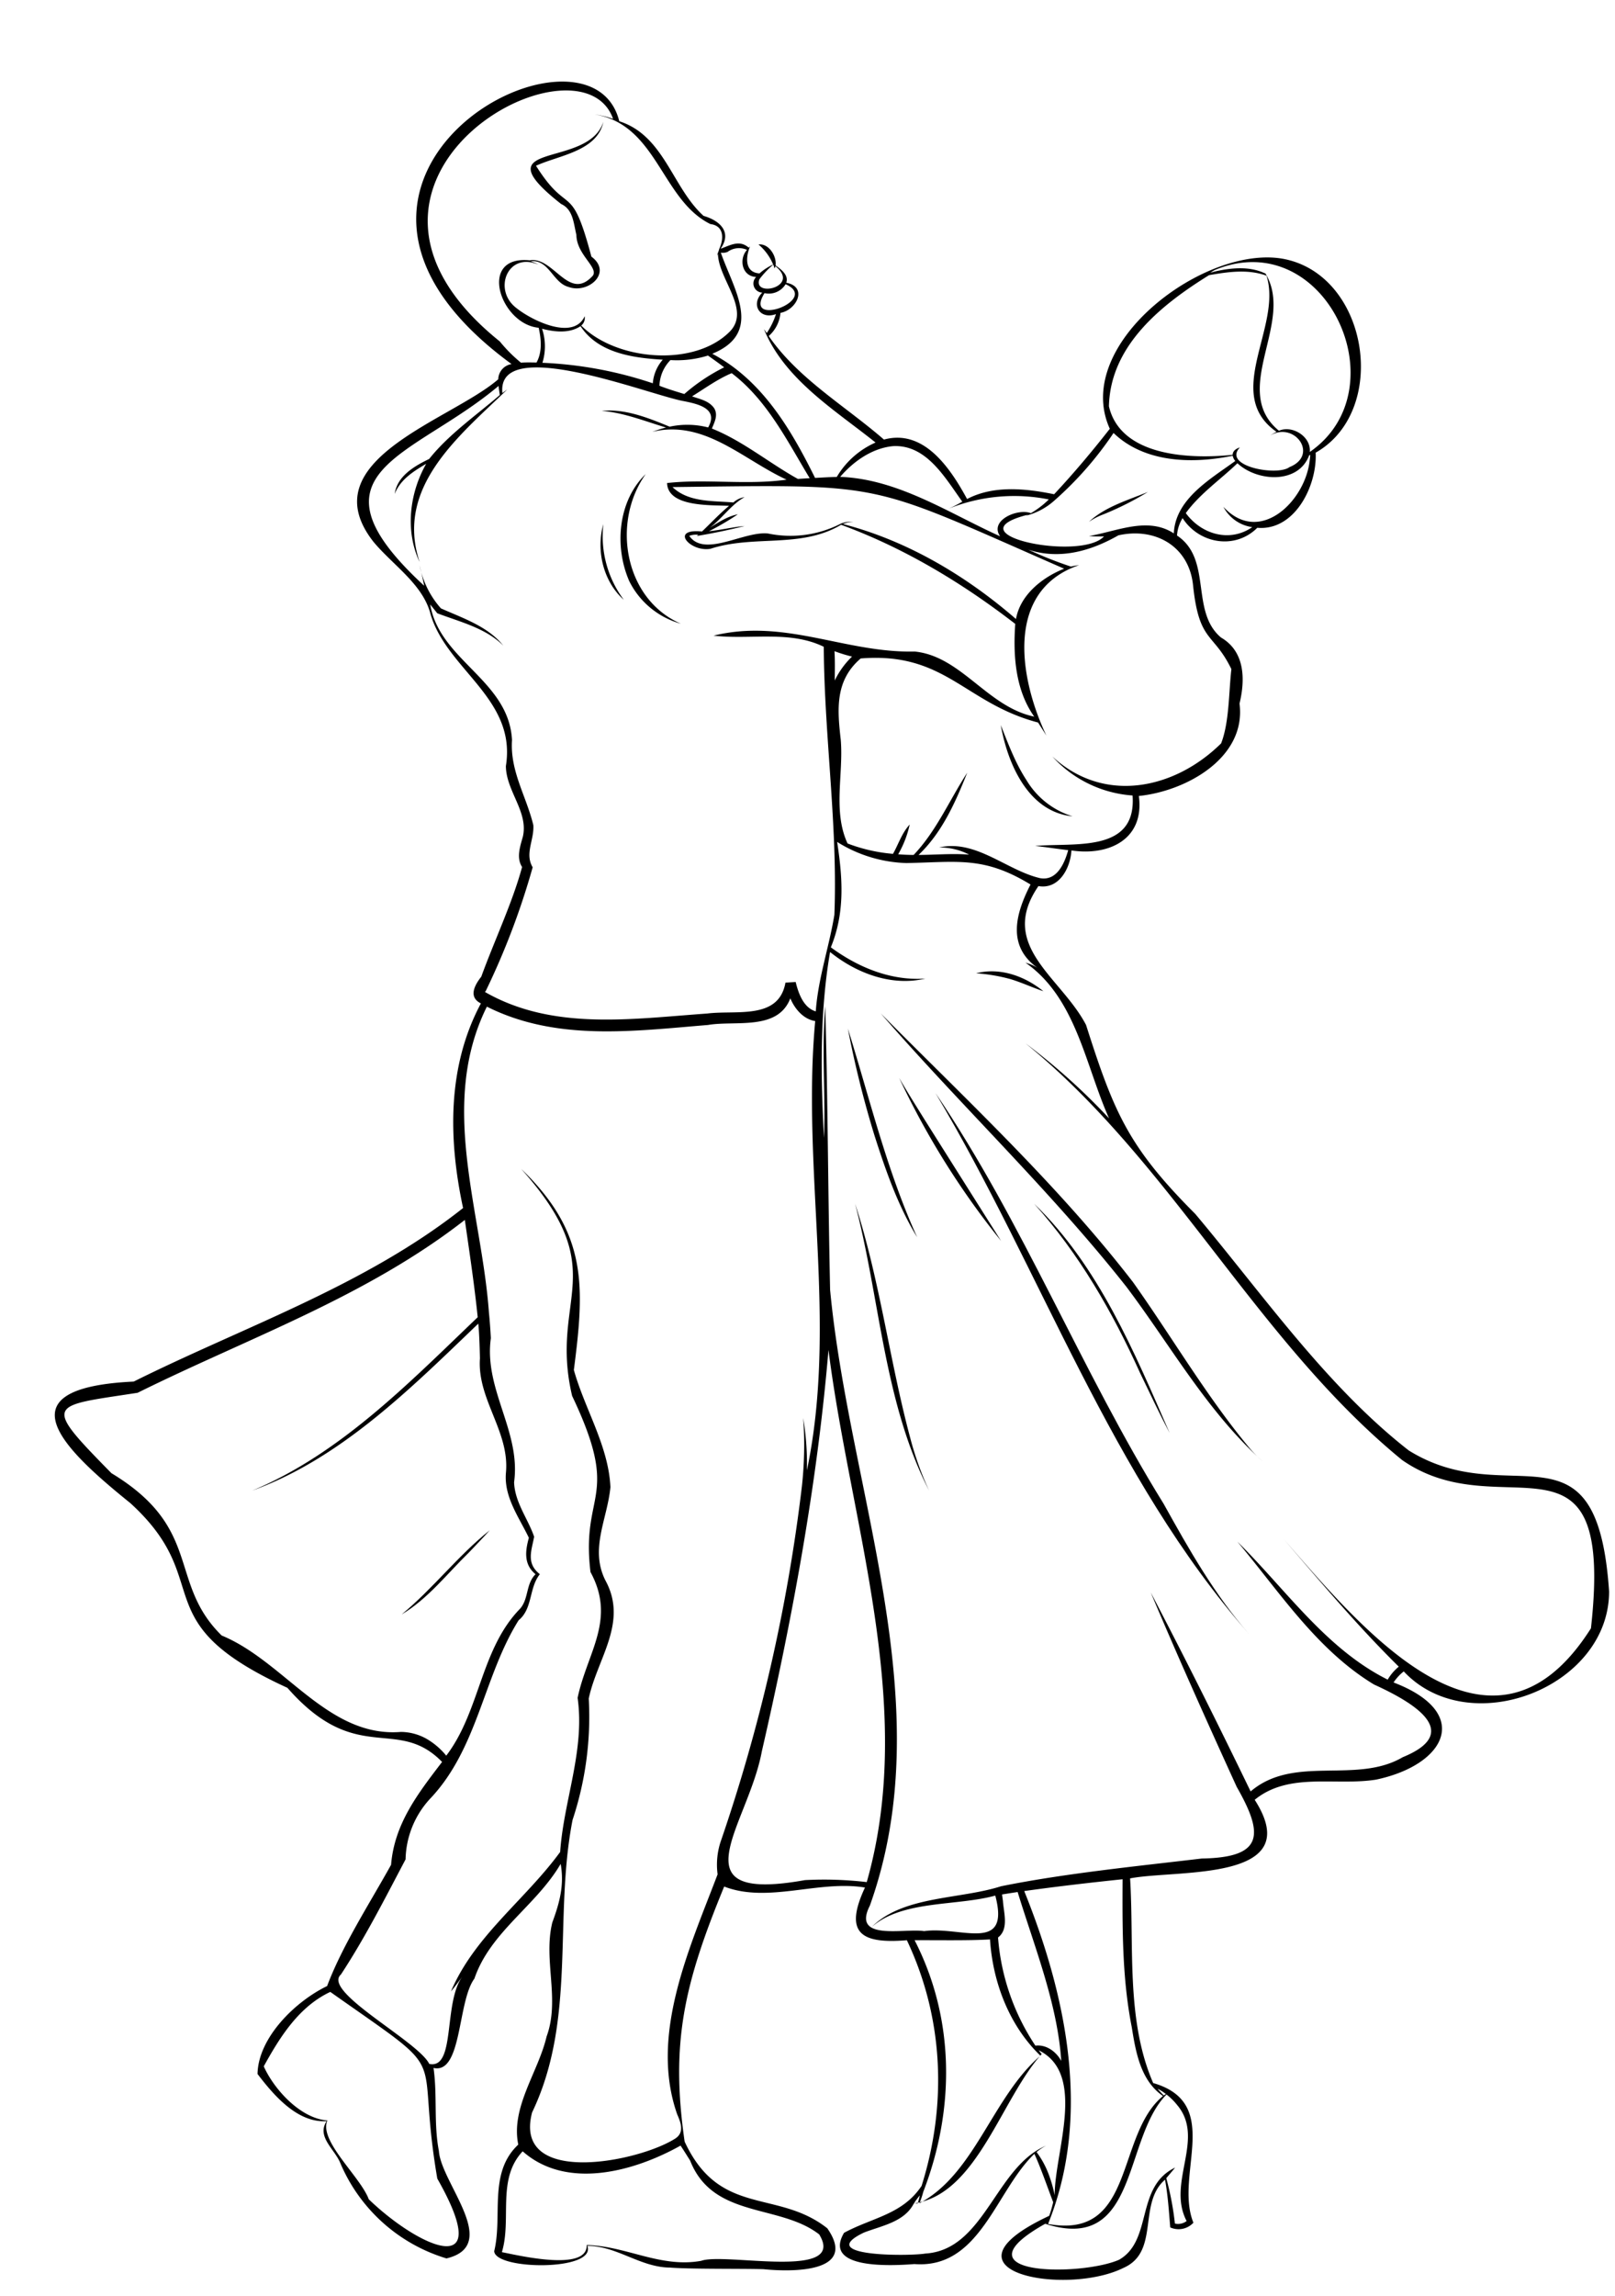 <?xml version="1.0" encoding="UTF-8"?>
<!DOCTYPE svg PUBLIC '-//W3C//DTD SVG 1.0//EN'
          'http://www.w3.org/TR/2001/REC-SVG-20010904/DTD/svg10.dtd'>
<svg height="515.1" preserveAspectRatio="xMidYMid meet" version="1.0" viewBox="-12.3 -18.3 362.5 515.1" width="362.5" xmlns="http://www.w3.org/2000/svg" xmlns:xlink="http://www.w3.org/1999/xlink" zoomAndPan="magnify"
><g id="change1_1"
  ><path d="M235.4,97.071a68.191,68.191,0,0,0,9.975-5.026c-4.527,1.864-9.637,3.334-13.25,6.709A14.912,14.912,0,0,1,235.4,97.071Z"
  /></g
  ><g id="change1_2"
  ><path d="M218.092,156.688c-2.479-3.8-4.076-8.1-5.757-12.328,1.536,8.676,6.173,19.478,16.109,20.459A18.324,18.324,0,0,1,218.092,156.688Z"
  /></g
  ><g id="change1_3"
  ><path d="M214.5,201.333c2.508.758,4.886,1.869,7.393,2.721-4.169-3.394-9.748-5.413-15.094-4.02A39.363,39.363,0,0,1,214.5,201.333Z"
  /></g
  ><g id="change1_4"
  ><path d="M348.876,338.712c-2.716-40.116-22.142-17.47-44.962-31.64-18.539-14.454-32.835-35.124-47.933-53.07-14.947-14.962-18.208-22.616-24.506-42.38-5.649-10.813-19.917-17.743-10.686-31.155,4.661.81,7.181-4.093,7.4-7.993,8.5,1.268,16.442-2.541,15.133-12.22,10.561-1.065,24.174-8.537,22.6-20.735,1.3-5.371,1.254-11.667-4.174-14.818-6.959-5.914-1.852-17.539-9.859-22.873a8.452,8.452,0,0,1,1.252-3.9c3.716,5.765,11.795,7.142,16.77,2.167,8.469.734,13.467-9.523,13.1-16.854,16.468-9.345,11.973-39.305-6.732-43.369-17.626-3.813-48.156,18.918-39.473,38.012-3.937,5.032-8.125,10.017-12.5,14.687-6.377-1.3-13.55-2.061-19.537,1.068-3.7-6.788-9.62-15.8-18.66-13.334-8.683-7.543-19.275-13.659-25.862-23.226a7.805,7.805,0,0,0,2.636-5.195c3.655-.667,6.189-5.825,1.3-6.763.592-1.737-1.2-3.013-2.4-3.882.281-2.1-1.519-4.974-3.835-4.7a11.81,11.81,0,0,1,3.29,4.5,12.361,12.361,0,0,0-3.059,1.99c-3.356-.2-3.133-3.692-2.114-6.064-.1.1-.2.193-.292.3-2.137-1.854-4.157-.523-6.325.231,2.632-3.767-.209-6.332-3.828-7.37-7.044-6.362-8.825-18-18.921-21.228C120.009-18.262,45.38,21.6,102.525,63.37a3.543,3.543,0,0,0-2.99,3.412c-10.679,9.255-42.4,18.126-28,36.468,4.325,5.208,11.15,9.544,12.814,16.27,3.744,12.512,19.345,18.912,16.9,34.025.057,5.633,5.129,10.3,3.8,15.877-.575,2.083-1.518,4.673-.162,6.764-2.135,7.921-6.239,16.564-9.159,24.6-1.487,1.89-2.964,4.571-.087,6-7.6,14.213-7.307,30.494-4,45.9-22.049,17.459-49.117,26.572-73.927,38.928-30,1.418-16.066,14.927-.753,27.269,19.58,17.866,2.5,26.436,35.248,41.429,15.588,17.761,24.547,6.207,34.721,16.626-5.471,7.154-10.7,13.879-11.45,23.073-4.909,8.835-10.963,18.161-14.358,27.2-7.262,3.518-15.475,11.647-15.619,19.728,3.664,4.794,8.977,11.023,15.519,10.576-2.325,3.5,1.82,6.294,3.074,9.431A37.683,37.683,0,0,0,87.915,488.31c12.365-2.954-1.23-16.906-1.7-24.093-1.19-6.122-.325-12.451-1.207-18.63,6.435,1.441,5.348-14.9,9.178-20.044,3.561-10.477,13.886-16.357,19.351-25.724a.008.008,0,0,1,.008-.008c.848,4.757-.249,8.737-1.877,13.15-2.069,8.446,1.784,17.233-1.283,25.578-1.844,7.932-8.075,15.857-6.355,24.24-6.779,6.331-3.463,15.957-5.4,23.894.154,4.279,23.059,4.517,20.9-1.183,6.662.017,11.894,4.819,18.515,4.872,4.725.377,16.131.217,21.012.362,6.2.634,21.358.9,14.333-9.171-11.2-8.846-24.132-2.424-32.018-19.443-3.2-22.174-.113-35.378,8.877-57.218,9.837,3.813,21.2-1.5,31.6.222-4.816,10.313-.786,12.663,9.407,11.821,8.254,17.428,9.066,36.814,3.3,55.113-4.3,6.432-11.027,7.072-17.4,10.519-4.931,8.343,11.078,7.37,15.786,7.011,14.754,1.124,18.228-16.4,26.931-24.724,1.4,3.01,3.018,7.7,4.22,10.844a26.066,26.066,0,0,1-.892,3.059c-26.836,12.559,3.756,18.065,16.593,11.712,8.345-3.587,3.2-14.454,9.407-19.828.646,3.536.875,7.135,1.169,10.714a4.544,4.544,0,0,0,5.2-1.053c-4.35-10.711,6.786-26.773-9.03-31.334-6.14-14.115-4.249-30.768-5.181-45.906,10.459-2.038,39.88.928,27.968-17.63,7.692-6.273,18.061-3.083,27.215-4.519,15.73-3.312,21.761-14.991,3.958-21.8a10.477,10.477,0,0,1,2.282-2.482C317.543,372.365,348.866,360.222,348.876,338.712ZM255.5,113.065c1.357,12.881,4.558,10.412,8.594,18.736-.6,5.168-.456,11.926-2.306,16.656-10.48,10.342-26.3,13.651-37.875,2.951a26.841,26.841,0,0,0,18,8.738c.963,13-13.132,10.519-21.857,11.321,2.5.263,4.909.651,7.408.945-.847,3.064-2.6,6.976-6.348,6.271-7.514-1.78-14.429-8.766-22.611-6.878a14.377,14.377,0,0,1,6.717,1.6c-3.786-.285-7.565.055-11.351.077,5.269-4.989,8.287-11.815,10.929-18.446-4.008,6.186-6.921,13.087-12.028,18.446-1.163-.008-2.311-.054-3.466-.147a23.371,23.371,0,0,0,2.582-6.671c-1.773,1.909-2.515,4.413-3.75,6.572a36.98,36.98,0,0,1-10.2-2.329c-3.328-7.19-.9-15.5-1.515-23.18-.776-6.823-1.365-13.341,4.474-18.322,19.007-1.518,23.284,10.012,39.8,14.372.63.976,1.26,1.952,1.875,2.936-6.059-12.717-9.425-32.5,7.324-38.236a12.055,12.055,0,0,0-1.806.323A90.469,90.469,0,0,1,218.5,105c7.034,2.311,14.026.33,20.228-3.212C246.938,99.939,254.62,104.189,255.5,113.065Zm-80.49,14.71a34.834,34.834,0,0,0,3.935,1.214,18.619,18.619,0,0,0-3.882,5.364C175.077,132.226,175.143,130.021,175.007,127.775Zm1.46-28.629a24.773,24.773,0,0,1-16.347,2.236c-5.389-.629-14.276,5.473-17.715.523a4.436,4.436,0,0,1,2.029-.246q-.174.15-.346.277c3.565-.593,7.194-1.342,10.736-2.237-2.7.234-5.309.895-7.985,1.161a59.2,59.2,0,0,0,6.471-3.789c-2.326.444-4.364,1.808-6.34,3.036,2.712-1.963,4.918-5.3,7.854-6.886a4.845,4.845,0,0,0-2.513,1.191c-4.67-.392-10.066-.007-13.664-3.451,48.816-.593,43.207-1.231,87.9,18.307-4.875,1.943-9.837,5.843-10.806,11.29-11.223-9.724-24.378-17.554-38.82-21.3a5.657,5.657,0,0,1,2.329-.5A6.075,6.075,0,0,0,176.467,99.146ZM148,73.269c-1.193-1.691-3.191-2.025-4.965-2.659,2.924-1.807,5.751-3.889,8.9-5.2,7.965,6.056,12.436,15.167,17.507,23.556-.883.054-1.767.108-2.651.169-6.448-3.569-12.414-8.567-19.3-11.3C148.066,76.4,148.937,74.822,148,73.269ZM109.365,55.446c2.792.723,6.109,1.1,8.638-.576,3.985,6.062,11.771,7.117,18.461,7.516a9.11,9.11,0,0,0-2.237,5.295,89.441,89.441,0,0,0-24.778-4.6A12.4,12.4,0,0,0,109.365,55.446Zm26.422,11.967a8.613,8.613,0,0,1,2.406-4.942,23.412,23.412,0,0,0,8.416-1.015c1.229.869,2.451,1.737,3.635,2.644a42.258,42.258,0,0,0-8.946,5.987c-1.892-.579-3.758-1.138-5.58-1.852A7.572,7.572,0,0,1,135.787,67.413ZM281.682,84.9c-.944,9.209-11.251,19.271-19.375,10.5a8.664,8.664,0,0,0,6.471,4.549c-5.1,3.52-11.441,1.594-14.918-3.151,3.175-4.363,7.715-7.453,11.59-11.182,4.408,4.124,13.681,4.753,16.109-1.791.077-.023.153-.054.23-.084A11.439,11.439,0,0,1,281.682,84.9ZM260.393,42.258c24.746-10.214,41.854,26.629,21.3,40.825.325-3.453-3.932-6.076-6.924-4.757-11.115-9.14,3.6-24.28-3-35.223a1.083,1.083,0,0,0-.231-.192.678.678,0,0,1,.1.115c-3.367-1.609-7.314-1.274-10.852-.515l-.008.008c-.467.093-.932.234-1.391.361A7.706,7.706,0,0,1,260.393,42.258ZM236.606,72.846c.314-13.661,11.8-22.8,22.473-29.42,4.23-.74,8.778-1.405,12.9.123,3.612,11.419-9.95,26.538,2.252,35.023a11.5,11.5,0,0,0-1.407.815c5.448-3.249,10.989,4.423,4.3,7.1-2.7,2.073-15.139-.169-11.12-4.419-.754.23-1.62.743-1.622,1.66C254.888,84.71,239.26,84.156,236.606,72.846ZM224.425,93.928a78.2,78.2,0,0,0,13.219-15.1c7,6.736,17.748,6.958,26.745,5.1a2.469,2.469,0,0,0,.584,1.176c-5.587,4.067-13.453,8.528-13.8,16.247-5.887-3.846-12.852-.424-19.045.592a26.166,26.166,0,0,0,3.382.077c-5.249,5.679-34.693-.447-17.008-4.881-.207.1-.415.193-.63.277A15.179,15.179,0,0,0,224.425,93.928ZM188.157,81.777c7.517-.39,11.7,7.153,15.54,12.458a28.687,28.687,0,0,1-3.1,1.583,39.559,39.559,0,0,1,22.519-2.082,20.19,20.19,0,0,1-4.027,3.081c-2.908-1.146-9.406,1.585-6.9,5.188-11.546-5.208-22.88-12.846-35.906-13.334C179.291,85.166,183.487,82.218,188.157,81.777ZM164.032,45.455c7.958,3.517-9.71,9.96-4.727,2A4.4,4.4,0,0,0,164.032,45.455Zm-5.887-1.1a19.823,19.823,0,0,1,3.12-3.289,4.212,4.212,0,0,1,.269.837,1.657,1.657,0,0,0,.223-.492C167.45,46.038,156.686,48.473,158.145,44.356Zm-7.133-6.148a4.322,4.322,0,0,1,4.358-.454c-1.886,2.065-1.133,5.963,2.06,6.072a2.046,2.046,0,0,0,1.376,3.512c-2.679,2.677-.561,6.134,3.066,4.826a16.846,16.846,0,0,1-2.067,4.251c-.2-.292-.408-.585-.623-.861,4.657,11.3,15.83,18.046,25.04,25.416a19.046,19.046,0,0,0-8.7,7.716c-1.628.038-3.253.136-4.873.223-5.416-10.939-11.916-21.97-23.072-27.852,11.531-4.745,4.836-14.324,1.921-22.665A3.019,3.019,0,0,0,151.012,38.208ZM99.881,58.29C54.659,21.953,117.834-12.621,125.312,8.357a21.511,21.511,0,0,0-4.2-.992c14.092,2.2,15.032,19.186,26.044,24.6,3.043.372,3.063,3.231,2.008,5.524h-.015c-.118.528-.371,1.038-.531,1.56.077-.138.154-.277.231-.423.1,5.779,7.57,12.665,2.537,17.577-8.1,7.957-25.453,6.329-33.225-1.476a2.235,2.235,0,0,0,.776-2.09c-2.51,5.537-11.844.963-15.317-1.828-5.377-4.063-1.975-12.723,4.918-9.746a8.059,8.059,0,0,0-1.729-.754c4.126-.474,4.975,4.844,8.508,5.757,4.375,1.622,9.968-3.195,5.126-6.8-4.584-17.252-5.077-8.72-12.43-20.38,5.032-2.337,13.762-3.24,15.112-9.854C119.7,19.825,95.145,12.9,113.654,27.463c2.688,1.231,2.785,4.3,3.419,6.91.044,4.435,4.927,7.251,3.721,9.13-5.364,6.05-8.832-4.343-14.188-3.406-11.786-1.188-6.627,14.331,2,15.126.595,2.537.819,5.505-.485,7.8-1.172-.029-2.323-.045-3.5.023A32.914,32.914,0,0,1,99.881,58.29Zm-3.144,145.7a167.723,167.723,0,0,0,10.525-27.736c-1.823-3.077.357-6.092.151-9.447-1.58-6.546-5.263-12.1-4.787-19.114-.717-13.415-16.243-17.81-18.362-30.4.532.653,1.055,1.317,1.583,1.975,5.059,1.926,10.9,3.316,14.818,7.263-3.434-4.319-9.093-6.169-14-8.362a20.451,20.451,0,0,1-4.788-9.692c.377,1.537.715,3.082,1.038,4.627-27.957-25.777-2.581-28.592,16.693-44.83.069.7.184,1.376.276,2.045C94.62,74.834,88.352,79.2,84.033,84.651c-3.32,1.612-7.178,3.828-7.739,7.839,1.282-3.243,4.207-5.058,7.07-6.755C79.6,92.358,78.6,100.8,81.881,107.769c-5.569-16.864,8.939-28.31,19.675-38.7-.369.261-.73.53-1.091.8-1.368-13.342,33.308.557,40.787,1.829,3.232.652,7.786,1.683,5.395,5.887a18.668,18.668,0,0,0-8.638-.169c-4.774-1.971-9.981-4.075-15.241-3.543,4.976.387,9.675,2.32,14.426,3.728a29.059,29.059,0,0,0-3.074.968c11.709-2.8,20.295,6.208,30.135,10.729-8.921,1.264-18.156-.227-26.831.759.2,5.425,9.771,4.907,13.919,5.113-2.148,1.791-4.055,3.829-6.072,5.756-7.384-.726-2.648,4.675,1.891,3.881,9.847-3.194,20.316-.009,29.328-5.387,14.147,5.19,27.186,13.036,39.089,22.234-.5,7.125.028,14.841,4.265,20.8-10.5-2.173-16.387-13.556-26.829-14.6-15.61.352-29.195-7.5-45.154-3.564,8.208.965,17.143-1.234,24.74,2.5.108,20.8,3.465,42.15,2.244,62.99a37.192,37.192,0,0,0,.361-4.334c-1.071,7.775-3.844,15.25-4.4,23.126-2.736-.788-3.891-4.042-4.511-6.587l-2.29.131c-1.518,8.456-11.041,6.111-17.554,6.94-16.835,1.178-34.614,3.928-49.9-4.834ZM83.549,371.813a11.9,11.9,0,0,0-5.856-1.606c-16.4,1.326-26.064-15.781-40.243-21.633-12.128-11.92-4.122-23.969-24.734-36.406C-2.95,296.24-1.329,297.21,18.591,294.13c24.905-12.341,51.3-21.514,73.443-38.776,1.042,7.274,2.143,14.528,2.889,21.827-15.277,14.588-30.825,30.652-50.6,38.889,19.925-7.21,35.689-23.034,50.732-37.451.217,1.962.328,5.77.369,7.792-.649,9.189,6.69,16.378,5.841,25.616-.5,5.448,2.941,10.029,5.142,14.633-.778,2.847-1.239,5.943,1.5,8.17-2.206,2.179-1.5,5.487-3.466,7.732-8.894,9.1-8.953,22.978-16.577,32.971A16.21,16.21,0,0,0,83.549,371.813Zm2.306,98.59c13.4,23.573-4.414,15.226-15.38,4.642-1.88-5.081-11.3-13.142-9.283-17.677-6.088-.457-12-7.018-14.289-12.142,3.633-6.6,7.913-13.411,14.934-16.7C90.32,448.619,80.623,439.76,85.855,470.4Zm14.464,16.616c-.008.008-.008.016-.016.023l.016-.038ZM142.6,466.353c5.155,13.1,20.093,9.669,28.976,16.574,6.327,10.346-21.114,3.99-26.493,5.923-9.123,1.654-16.888-3.368-25.7-3.537.223,6-15.119,2.363-19.029,1.591,2.245-7.465-1.2-16.369,4.664-22.619,9.916,8.763,25.112,4.5,35.439-1.283C141.19,464.085,141.874,465.223,142.6,466.353Zm6.771-71.276a16.584,16.584,0,0,0-.6,7.078c-6.346,16.7-15.336,36.1-9.054,53.876.9,2.02,1.535,4.061-.407,5.364-8.283,5.33-36.553,10.917-32.181-5.825,10.021-20.866,4.808-43.716,9.086-65.619a73.46,73.46,0,0,0,3.636-27.237c1.867-8.942,8.913-17.058,3.733-26.5-3.555-7.106.437-13.7,1.133-20.92-.437-9.292-5.774-17.53-8.209-26.285,2.407-18.679,3.161-30.692-11.821-45.1,20.788,23.225,6.2,28.75,11.432,50.925,11.116,23.335,1.915,21.227,4.12,39.51,5.822,10.68-.751,18.031-2.889,28.221,1.67,11.787-3.138,23.08-3.917,34.57-7.845,10.744-19.219,18.816-24.509,31.28.945-1.114,1.783-2.306,2.644-3.458-4.469,5.9-1.479,20.976-7.516,19.72-2.491-5.093-24.166-16.215-19.831-20.05,5.428-8.257,9.919-17.131,14.514-25.831a20.622,20.622,0,0,1,5.594-13.7c10.648-11.268,11.924-27.393,19.78-39.936,3.191-2.606,2.292-7.262,4.767-10.336-3.144-2.462-1.856-5.3-1.283-8.408-1.433-4.131-4.349-7.724-4.5-12.227,1.563-11.422-6.812-20.773-5.218-32.31-.085-1.695-.256-4.075-.431-5.757-1.661-22.9-11.366-46.589-.461-68.608,15.643,7.842,32.914,5.476,49.634,4.11,6.137-1.052,15.671,1.362,18.475-5.978.993,2.362,2.926,4.68,5.588,5.1-3.084,33.39,5.072,67.756-1.86,100.78a63.692,63.692,0,0,0-.83-11.728,84.62,84.62,0,0,1-.3,15.333A385.022,385.022,0,0,1,149.368,395.077Zm19.014,8.37c-29.434,5.267-12.787-12.193-9.692-28.853,6.831-29.709,12.426-59.9,14.964-90.073,4.983,39.3,19.807,79.976,8.593,119.372A82.512,82.512,0,0,0,168.382,403.447ZM194.928,473.4c7.1-18.373,7.175-38.723-1.937-56.465,5.051-.044,11.912.115,16.923-.185.612,9.6,4.3,19.314,11.313,26.085-10.818,9.318-14.658,26.471-27.16,33.109A18.345,18.345,0,0,0,194.928,473.4Zm17.891-65.258c-.069-.491-.138-.983-.2-1.475,1.168-.185,2.328-.377,3.5-.546,3.751,12.245,8.951,25.086,9.784,37.875-1.135-2.054-3.33-3.717-5.8-3.413a50.667,50.667,0,0,1-8.385-24.263C214.205,414.425,212.98,410.733,212.819,408.142Zm-18.652,66.027c-.127.614-.3,1.2-.485,1.8a4.046,4.046,0,0,1-.8-.069A17.173,17.173,0,0,1,194.167,474.169Zm29-4.512a20.281,20.281,0,0,0-2.8-5.21,10.64,10.64,0,0,1,2.144-1.43c-11.4,4.752-13.8,23.39-27.107,24.2-3.439.609-25.157.746-13.8-4.7,3.985-1.553,9.08-2.348,11.229-6.555,14.327-2,19.685-23.908,29.013-33.854-.107.123-.215.253-.323.376-.23-.277-.461-.568-.676-.861,10.829,5.327,3.573,22.776,3.582,32.51A28.972,28.972,0,0,0,223.164,469.657Zm-.6,10.745c-.016.031-.031.069-.046.1a.576.576,0,0,1-.108-.016C222.457,480.456,222.511,480.433,222.565,480.4Zm29.389-26.461c6.322,7.569-2.426,17.377,2.091,25.984a3.16,3.16,0,0,1-2.629.569,66.083,66.083,0,0,0-1.937-10.183c.661-.792,1.338-1.568,1.983-2.375-8.991,4.3-4.935,16.283-12.564,20.668-8.444,3.743-37.6,3.709-16.595-8.064,20.987,6.73,17.416-19.08,27.23-29A14.025,14.025,0,0,1,251.954,453.941Zm-3.243-3c.238.161.469.322.692.5a4.536,4.536,0,0,0-.477.307c-.484-.476-.961-.968-1.4-1.49A9.884,9.884,0,0,1,248.711,450.936Zm-7-14.626c.9,5.6,1.951,12.079,7.033,15.563-10.677,8.785-6.18,32.3-25.8,28.7,9.8-24.249,4.116-51.222-5.349-74.673,7.331-1.03,14.695-1.878,22.073-2.651C239.615,414.263,239.579,425.462,241.709,436.31ZM344.8,346.966c-22.346,35.256-51.213.325-68.847-19.883,8.346,9.695,16.588,19.5,25.716,28.483a10.793,10.793,0,0,0-2.49,2.913c-13.872-6.926-22.872-20.253-33.732-30.95,9.469,11.283,17.81,24.266,30.658,32.041,7.813,3.562,20.634,10.52,6.462,16.3-10.462,6.143-24.408-.641-34.153,7.686-7.252-14.964-14.686-29.891-22.419-44.623,6.133,14.533,12.741,29.235,19.3,43.608,6.126,10.716,6.009,15.841-7.84,16.062-14.5,1.723-30.837,3.341-45.067,6.226-9.274,2.975-21.952,2.088-29,9.115,6.879-6.043,19.037-4.628,27.714-7.024,3.449,13.08-7.788,6.8-15.963,7.97-4.44-.7-16.3,2.344-12.2-5.7,16.184-45.2-4.612-92.591-8.915-138.155-.462-21.148-.514-42.472-1.084-63.621-.843,9.8.086,19.692-.285,29.52-.745-13.684-.983-28.108,1.36-41.679,5.894,4.762,13.825,7.771,21.4,5.957-7.719.547-15.1-2.5-21.227-7.009,3.19-7.756,2.665-15.513,1.414-23.641a30.946,30.946,0,0,0,15.571,4.742c11.62-.23,17.366-1.556,27.837,4.811-3.292,6.41-5.393,13.721,1.529,18.668a10.674,10.674,0,0,0-2.659-1.137c11.408,7.976,13.411,23.013,18.76,34.93a142.339,142.339,0,0,0-18.76-16.838c32.79,26.635,51.908,66.787,84.524,93.471C325,324.942,350.184,298.705,344.8,346.966Z"
  /></g
  ><g id="change1_5"
  ><path d="M268.132,306.486c-9.626-11.551-17.411-24.915-26.115-37.167-16.743-21.7-37.364-40.863-56.62-60.285,17.9,20.606,38.282,39.933,55.167,61.368,9.883,13.117,18.144,27.987,30.466,39.02A26.08,26.08,0,0,1,268.132,306.486Z"
  /></g
  ><g id="change1_6"
  ><path d="M243.6,289.686c1.911,4,4.6,9.606,6.633,13.472-7.878-18.091-15.967-37.5-30.4-51.423C229.921,262.935,237.415,276.013,243.6,289.686Z"
  /></g
  ><g id="change1_7"
  ><path d="M248.888,319.037c-18.488-29.827-31.545-63.194-51.194-92.119,23.818,39.924,39.274,86,70.431,121.4C260.355,339.51,254.578,329.258,248.888,319.037Z"
  /></g
  ><g id="change1_8"
  ><path d="M183.991,236.433c2.512,7.84,5.253,15.733,9.569,22.8-6.829-15.021-10.635-31.074-15.548-46.79A227.866,227.866,0,0,0,183.991,236.433Z"
  /></g
  ><g id="change1_9"
  ><path d="M192.038,304.365c-4.678-17.394-6.819-35.462-12.4-52.63,5.614,21.346,6.407,44.451,16.6,64.335A70.421,70.421,0,0,1,192.038,304.365Z"
  /></g
  ><g id="change1_10"
  ><path d="M195.143,232.713c-1.891-3.051-3.82-6.079-5.611-9.208A179.709,179.709,0,0,0,212.4,260.066C208.576,254.014,198.823,238.567,195.143,232.713Z"
  /></g
  ><g id="change1_11"
  ><path d="M128.94,112.058a18.423,18.423,0,0,0,11.582,9.553c-12.729-5.52-15.586-22.779-7.886-33.563C126.385,94.082,125.562,104.332,128.94,112.058Z"
  /></g
  ><g id="change1_12"
  ><path d="M127.718,116.246a23.831,23.831,0,0,1-4.589-16.962C121.446,105.127,123.1,112.167,127.718,116.246Z"
  /></g
  ><g id="change1_13"
  ><path d="M92.954,329.956c1.575-1.652,3.158-3.3,4.689-5-7.146,5.692-12.762,13.122-19.787,18.893C83.763,340.337,88.07,334.7,92.954,329.956Z"
  /></g
></svg
>
